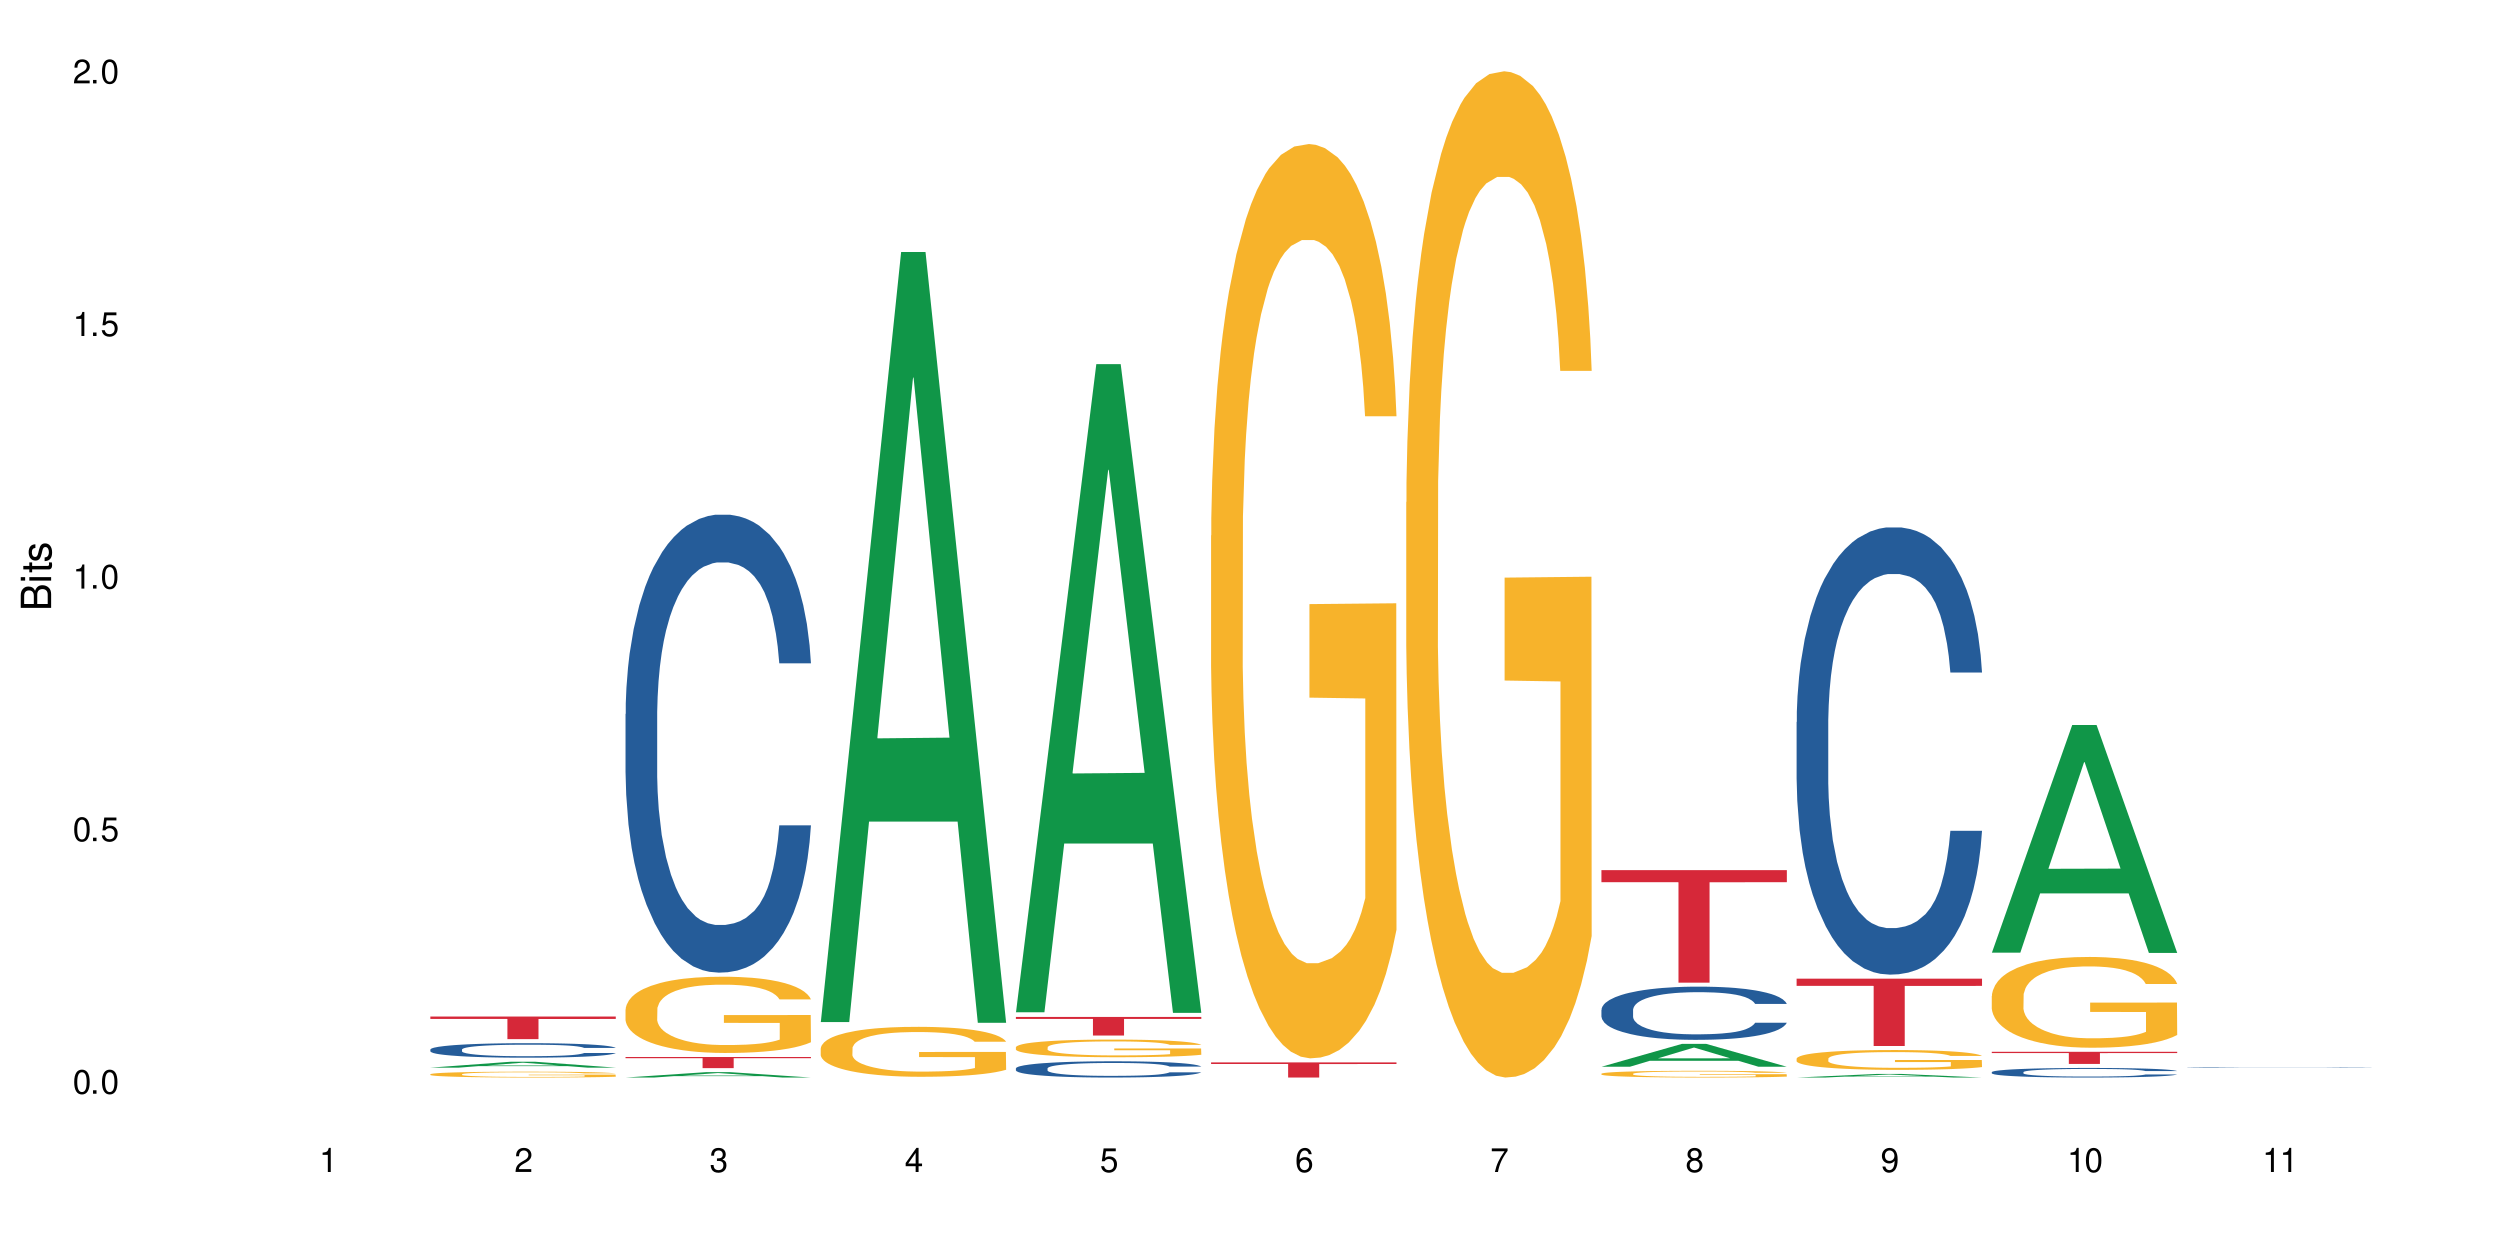 <?xml version="1.0" encoding="UTF-8"?>
<svg xmlns="http://www.w3.org/2000/svg" xmlns:xlink="http://www.w3.org/1999/xlink" width="720" height="360" viewBox="0 0 720 360">
<defs>
<g>
<g id="glyph-0-0">
</g>
<g id="glyph-0-1">
<path d="M 2.641 -6.938 C 2 -6.938 1.422 -6.656 1.078 -6.172 C 0.641 -5.562 0.406 -4.641 0.406 -3.359 C 0.406 -1.016 1.188 0.219 2.641 0.219 C 4.078 0.219 4.859 -1.016 4.859 -3.297 C 4.859 -4.641 4.656 -5.547 4.203 -6.172 C 3.844 -6.656 3.281 -6.938 2.641 -6.938 Z M 2.641 -6.188 C 3.547 -6.188 4 -5.25 4 -3.375 C 4 -1.406 3.562 -0.484 2.625 -0.484 C 1.734 -0.484 1.281 -1.438 1.281 -3.344 C 1.281 -5.25 1.734 -6.188 2.641 -6.188 Z M 2.641 -6.188 "/>
</g>
<g id="glyph-0-2">
<path d="M 1.828 -1 L 0.828 -1 L 0.828 0 L 1.828 0 Z M 1.828 -1 "/>
</g>
<g id="glyph-0-3">
<path d="M 4.562 -6.797 L 1.062 -6.797 L 0.547 -3.094 L 1.328 -3.094 C 1.719 -3.562 2.047 -3.734 2.578 -3.734 C 3.484 -3.734 4.062 -3.109 4.062 -2.094 C 4.062 -1.125 3.484 -0.531 2.578 -0.531 C 1.828 -0.531 1.375 -0.906 1.188 -1.672 L 0.328 -1.672 C 0.453 -1.109 0.547 -0.844 0.75 -0.594 C 1.125 -0.078 1.828 0.219 2.594 0.219 C 3.969 0.219 4.922 -0.781 4.922 -2.219 C 4.922 -3.562 4.031 -4.484 2.719 -4.484 C 2.25 -4.484 1.859 -4.359 1.469 -4.062 L 1.734 -5.969 L 4.562 -5.969 Z M 4.562 -6.797 "/>
</g>
<g id="glyph-0-4">
<path d="M 2.484 -4.938 L 2.484 0 L 3.328 0 L 3.328 -6.938 L 2.766 -6.938 C 2.469 -5.875 2.281 -5.734 0.984 -5.562 L 0.984 -4.938 Z M 2.484 -4.938 "/>
</g>
<g id="glyph-0-5">
<path d="M 4.859 -0.828 L 1.281 -0.828 C 1.359 -1.406 1.672 -1.781 2.5 -2.281 L 3.469 -2.828 C 4.406 -3.344 4.906 -4.062 4.906 -4.906 C 4.906 -5.484 4.672 -6.031 4.266 -6.406 C 3.859 -6.766 3.375 -6.938 2.719 -6.938 C 1.859 -6.938 1.219 -6.625 0.844 -6.031 C 0.609 -5.672 0.5 -5.234 0.484 -4.531 L 1.328 -4.531 C 1.359 -5.016 1.406 -5.281 1.531 -5.516 C 1.75 -5.938 2.188 -6.203 2.703 -6.203 C 3.469 -6.203 4.031 -5.641 4.031 -4.891 C 4.031 -4.344 3.719 -3.859 3.125 -3.516 L 2.234 -3 C 0.812 -2.172 0.406 -1.531 0.328 -0.016 L 4.859 -0.016 Z M 4.859 -0.828 "/>
</g>
<g id="glyph-0-6">
<path d="M 2.125 -3.188 L 2.578 -3.188 C 3.5 -3.188 3.984 -2.766 3.984 -1.922 C 3.984 -1.062 3.469 -0.531 2.594 -0.531 C 1.656 -0.531 1.203 -1 1.156 -2.016 L 0.312 -2.016 C 0.344 -1.453 0.438 -1.094 0.609 -0.781 C 0.953 -0.109 1.625 0.219 2.547 0.219 C 3.953 0.219 4.859 -0.625 4.859 -1.938 C 4.859 -2.828 4.516 -3.297 3.703 -3.594 C 4.344 -3.844 4.656 -4.328 4.656 -5.031 C 4.656 -6.219 3.875 -6.938 2.578 -6.938 C 1.203 -6.938 0.484 -6.172 0.453 -4.703 L 1.297 -4.703 C 1.312 -5.125 1.344 -5.359 1.453 -5.578 C 1.641 -5.969 2.062 -6.203 2.594 -6.203 C 3.344 -6.203 3.797 -5.75 3.797 -5 C 3.797 -4.516 3.609 -4.219 3.25 -4.047 C 3.016 -3.953 2.703 -3.922 2.125 -3.906 Z M 2.125 -3.188 "/>
</g>
<g id="glyph-0-7">
<path d="M 3.141 -1.672 L 3.141 0 L 3.984 0 L 3.984 -1.672 L 4.984 -1.672 L 4.984 -2.438 L 3.984 -2.438 L 3.984 -6.938 L 3.359 -6.938 L 0.266 -2.578 L 0.266 -1.672 Z M 3.141 -2.438 L 1 -2.438 L 3.141 -5.5 Z M 3.141 -2.438 "/>
</g>
<g id="glyph-0-8">
<path d="M 4.781 -5.125 C 4.609 -6.266 3.891 -6.938 2.844 -6.938 C 2.094 -6.938 1.422 -6.578 1.031 -5.953 C 0.594 -5.266 0.406 -4.422 0.406 -3.172 C 0.406 -2 0.578 -1.25 0.984 -0.641 C 1.359 -0.078 1.953 0.219 2.703 0.219 C 3.984 0.219 4.922 -0.75 4.922 -2.094 C 4.922 -3.375 4.062 -4.281 2.844 -4.281 C 2.172 -4.281 1.641 -4.031 1.281 -3.516 C 1.281 -5.234 1.828 -6.188 2.797 -6.188 C 3.391 -6.188 3.797 -5.797 3.938 -5.125 Z M 2.734 -3.531 C 3.547 -3.531 4.062 -2.953 4.062 -2.031 C 4.062 -1.156 3.484 -0.531 2.703 -0.531 C 1.922 -0.531 1.328 -1.188 1.328 -2.078 C 1.328 -2.938 1.906 -3.531 2.734 -3.531 Z M 2.734 -3.531 "/>
</g>
<g id="glyph-0-9">
<path d="M 4.984 -6.797 L 0.438 -6.797 L 0.438 -5.969 L 4.109 -5.969 C 2.5 -3.656 1.828 -2.234 1.328 0 L 2.219 0 C 2.594 -2.172 3.453 -4.047 4.984 -6.094 Z M 4.984 -6.797 "/>
</g>
<g id="glyph-0-10">
<path d="M 3.75 -3.656 C 4.469 -4.094 4.688 -4.438 4.688 -5.078 C 4.688 -6.172 3.844 -6.938 2.641 -6.938 C 1.438 -6.938 0.594 -6.172 0.594 -5.094 C 0.594 -4.438 0.812 -4.094 1.516 -3.656 C 0.734 -3.266 0.359 -2.703 0.359 -1.922 C 0.359 -0.656 1.281 0.219 2.641 0.219 C 3.984 0.219 4.922 -0.656 4.922 -1.922 C 4.922 -2.703 4.531 -3.266 3.75 -3.656 Z M 2.641 -6.188 C 3.359 -6.188 3.812 -5.75 3.812 -5.062 C 3.812 -4.406 3.344 -3.984 2.641 -3.984 C 1.922 -3.984 1.453 -4.406 1.453 -5.078 C 1.453 -5.75 1.922 -6.188 2.641 -6.188 Z M 2.641 -3.266 C 3.484 -3.266 4.062 -2.719 4.062 -1.906 C 4.062 -1.078 3.484 -0.531 2.625 -0.531 C 1.797 -0.531 1.219 -1.094 1.219 -1.906 C 1.219 -2.719 1.781 -3.266 2.641 -3.266 Z M 2.641 -3.266 "/>
</g>
<g id="glyph-0-11">
<path d="M 0.516 -1.578 C 0.672 -0.453 1.406 0.219 2.438 0.219 C 3.188 0.219 3.859 -0.141 4.266 -0.766 C 4.688 -1.453 4.891 -2.297 4.891 -3.547 C 4.891 -4.719 4.703 -5.453 4.312 -6.078 C 3.938 -6.641 3.344 -6.938 2.594 -6.938 C 1.297 -6.938 0.359 -5.969 0.359 -4.625 C 0.359 -3.344 1.234 -2.453 2.453 -2.453 C 3.094 -2.453 3.578 -2.672 4.016 -3.203 C 4 -1.484 3.469 -0.531 2.5 -0.531 C 1.906 -0.531 1.484 -0.906 1.359 -1.578 Z M 2.578 -6.203 C 3.375 -6.203 3.969 -5.531 3.969 -4.641 C 3.969 -3.797 3.391 -3.188 2.547 -3.188 C 1.734 -3.188 1.234 -3.766 1.234 -4.688 C 1.234 -5.562 1.797 -6.203 2.578 -6.203 Z M 2.578 -6.203 "/>
</g>
<g id="glyph-1-0">
</g>
<g id="glyph-1-1">
<path d="M 0 -0.953 L 0 -4.891 C 0 -5.719 -0.234 -6.344 -0.734 -6.797 C -1.188 -7.234 -1.812 -7.469 -2.5 -7.469 C -3.547 -7.469 -4.188 -7 -4.625 -5.875 C -4.984 -6.688 -5.625 -7.094 -6.531 -7.094 C -7.172 -7.094 -7.734 -6.859 -8.141 -6.391 C -8.562 -5.922 -8.75 -5.344 -8.75 -4.5 L -8.75 -0.953 Z M -4.984 -2.062 L -7.766 -2.062 L -7.766 -4.219 C -7.766 -4.844 -7.688 -5.203 -7.453 -5.5 C -7.219 -5.812 -6.859 -5.969 -6.375 -5.969 C -5.891 -5.969 -5.531 -5.812 -5.297 -5.5 C -5.062 -5.203 -4.984 -4.844 -4.984 -4.219 Z M -0.984 -2.062 L -4 -2.062 L -4 -4.781 C -4 -5.766 -3.438 -6.359 -2.484 -6.359 C -1.547 -6.359 -0.984 -5.766 -0.984 -4.781 Z M -0.984 -2.062 "/>
</g>
<g id="glyph-1-2">
<path d="M -6.281 -1.797 L -6.281 -0.797 L 0 -0.797 L 0 -1.797 Z M -8.75 -1.797 L -8.75 -0.797 L -7.484 -0.797 L -7.484 -1.797 Z M -8.75 -1.797 "/>
</g>
<g id="glyph-1-3">
<path d="M -6.281 -3.047 L -6.281 -2.016 L -8.016 -2.016 L -8.016 -1.016 L -6.281 -1.016 L -6.281 -0.172 L -5.469 -0.172 L -5.469 -1.016 L -0.719 -1.016 C -0.078 -1.016 0.281 -1.453 0.281 -2.234 C 0.281 -2.5 0.25 -2.719 0.188 -3.047 L -0.641 -3.047 C -0.609 -2.906 -0.594 -2.766 -0.594 -2.562 C -0.594 -2.141 -0.719 -2.016 -1.156 -2.016 L -5.469 -2.016 L -5.469 -3.047 Z M -6.281 -3.047 "/>
</g>
<g id="glyph-1-4">
<path d="M -4.531 -5.25 C -5.766 -5.25 -6.469 -4.422 -6.469 -2.969 C -6.469 -1.516 -5.719 -0.562 -4.547 -0.562 C -3.562 -0.562 -3.094 -1.062 -2.734 -2.562 L -2.516 -3.484 C -2.344 -4.188 -2.094 -4.469 -1.641 -4.469 C -1.047 -4.469 -0.641 -3.875 -0.641 -3 C -0.641 -2.453 -0.797 -2 -1.062 -1.75 C -1.25 -1.594 -1.422 -1.531 -1.875 -1.469 L -1.875 -0.406 C -0.422 -0.453 0.281 -1.266 0.281 -2.922 C 0.281 -4.5 -0.5 -5.516 -1.719 -5.516 C -2.656 -5.516 -3.172 -4.984 -3.469 -3.734 L -3.703 -2.766 C -3.891 -1.953 -4.156 -1.609 -4.594 -1.609 C -5.188 -1.609 -5.547 -2.125 -5.547 -2.938 C -5.547 -3.75 -5.203 -4.172 -4.531 -4.203 Z M -4.531 -5.25 "/>
</g>
</g>
</defs>
<rect x="-72" y="-36" width="864" height="432" fill="rgb(100%, 100%, 100%)" fill-opacity="1"/>
<path fill-rule="nonzero" fill="rgb(6.275%, 58.824%, 28.235%)" fill-opacity="1" d="M 123.941 307.48 L 124 307.477 L 147.105 305.781 L 154.125 305.781 L 177.344 307.48 L 169.184 307.48 L 163.367 307.039 L 137.863 307.039 L 132.156 307.48 L 123.941 307.48 L 140.316 306.855 L 161.027 306.852 L 150.699 306.059 L 150.586 306.059 L 150.473 306.062 L 140.258 306.852 L 140.316 306.855 Z M 123.941 307.48 "/>
<path fill-rule="nonzero" fill="rgb(14.51%, 36.078%, 60%)" fill-opacity="1" d="M 123.941 302.258 L 124.008 302.254 L 124.008 302.16 L 124.203 302.016 L 124.66 301.832 L 125.113 301.707 L 126.285 301.48 L 127.914 301.266 L 129.609 301.098 L 130.844 300.996 L 131.953 300.922 L 134.492 300.777 L 136.121 300.707 L 137.879 300.641 L 140.027 300.578 L 141.59 300.539 L 145.109 300.477 L 147.711 300.449 L 149.73 300.438 L 154.094 300.438 L 156.699 300.453 L 158.59 300.473 L 160.672 300.504 L 162.43 300.539 L 165.492 300.621 L 168.227 300.73 L 169.465 300.789 L 171.418 300.91 L 172.914 301.023 L 173.957 301.121 L 175.129 301.266 L 176.172 301.438 L 176.953 301.629 L 177.344 301.797 L 168.227 301.797 L 167.77 301.641 L 167.25 301.523 L 166.273 301.367 L 165.297 301.258 L 163.93 301.145 L 162.691 301.074 L 160.996 301 L 159.5 300.953 L 157.938 300.922 L 156.438 300.898 L 153.574 300.875 L 150.254 300.875 L 149.016 300.883 L 146.477 300.914 L 145.109 300.938 L 143.152 300.992 L 141.785 301.043 L 140.156 301.117 L 139.051 301.184 L 137.684 301.281 L 136.707 301.371 L 135.598 301.496 L 134.949 301.594 L 134.363 301.699 L 133.84 301.824 L 133.449 301.961 L 133.191 302.102 L 133.059 302.238 L 133.059 302.828 L 133.191 302.969 L 133.516 303.129 L 134.363 303.359 L 135.598 303.562 L 137.031 303.723 L 138.398 303.84 L 139.18 303.891 L 140.223 303.953 L 141.852 304.027 L 144.195 304.105 L 145.562 304.137 L 147.648 304.168 L 149.797 304.184 L 152.66 304.184 L 155.203 304.168 L 156.895 304.148 L 158.652 304.117 L 161.062 304.051 L 162.559 303.992 L 163.863 303.918 L 164.84 303.848 L 165.492 303.785 L 166.469 303.668 L 167.25 303.535 L 167.836 303.402 L 168.227 303.273 L 177.344 303.273 L 176.953 303.426 L 176.367 303.574 L 175.781 303.684 L 174.867 303.82 L 173.828 303.938 L 172.328 304.07 L 171.09 304.16 L 169.465 304.254 L 167.965 304.328 L 166.336 304.391 L 163.93 304.469 L 162.363 304.508 L 160.672 304.539 L 158.652 304.57 L 156.113 304.598 L 153.379 304.613 L 150.84 304.617 L 148.102 304.609 L 146.086 304.594 L 143.414 304.559 L 140.094 304.492 L 137.684 304.418 L 135.793 304.348 L 134.168 304.27 L 132.344 304.168 L 130 304 L 128.566 303.867 L 127.59 303.762 L 126.48 303.613 L 125.699 303.48 L 124.789 303.266 L 124.137 302.996 L 123.941 302.785 Z M 123.941 302.258 "/>
<path fill-rule="nonzero" fill="rgb(96.863%, 70.196%, 16.863%)" fill-opacity="1" d="M 123.941 309.367 L 124.008 309.367 L 124.008 309.336 L 124.27 309.266 L 124.918 309.172 L 125.766 309.094 L 126.676 309.031 L 127.266 308.996 L 128.242 308.953 L 129.086 308.918 L 131.234 308.848 L 133.973 308.785 L 135.469 308.758 L 137.164 308.73 L 139.57 308.699 L 140.68 308.691 L 144.066 308.664 L 147.906 308.648 L 152.141 308.645 L 154.094 308.648 L 156.766 308.652 L 160.41 308.668 L 162.496 308.684 L 164.125 308.699 L 165.816 308.719 L 167.902 308.75 L 169.855 308.789 L 171.418 308.824 L 172.98 308.871 L 174.281 308.922 L 175.391 308.977 L 176.367 309.039 L 176.953 309.094 L 177.344 309.148 L 168.293 309.148 L 167.77 309.094 L 167.184 309.051 L 166.207 309 L 165.23 308.965 L 164.254 308.934 L 162.43 308.895 L 160.867 308.871 L 158.914 308.848 L 157.023 308.836 L 154.875 308.824 L 150.121 308.824 L 146.996 308.832 L 145.172 308.844 L 143.871 308.859 L 142.047 308.883 L 140.941 308.898 L 140.289 308.91 L 138.336 308.961 L 137.031 309.004 L 136.316 309.031 L 135.402 309.078 L 134.754 309.121 L 134.035 309.18 L 133.645 309.227 L 133.125 309.332 L 133.059 309.609 L 133.254 309.668 L 133.645 309.73 L 134.168 309.785 L 134.949 309.844 L 135.73 309.891 L 137.098 309.949 L 138.27 309.992 L 139.18 310.016 L 140.941 310.059 L 141.656 310.07 L 143.348 310.102 L 145.109 310.121 L 147.258 310.141 L 148.883 310.148 L 151.488 310.156 L 154.812 310.156 L 158.719 310.148 L 161.191 310.137 L 162.887 310.121 L 163.992 310.113 L 165.359 310.094 L 166.336 310.078 L 167.25 310.062 L 168.355 310.035 L 168.355 309.668 L 152.27 309.668 L 152.27 309.496 L 177.277 309.492 L 177.344 310.094 L 175.977 310.137 L 174.281 310.176 L 172.656 310.207 L 170.961 310.234 L 168.551 310.262 L 166.598 310.281 L 163.602 310.305 L 160.867 310.316 L 158 310.328 L 155.461 310.332 L 152.465 310.332 L 149.797 310.328 L 146.93 310.32 L 144.652 310.309 L 142.566 310.293 L 140.484 310.273 L 137.879 310.238 L 136.188 310.215 L 134.426 310.18 L 132.668 310.145 L 131.105 310.102 L 130.062 310.07 L 129.023 310.031 L 127.914 309.984 L 126.871 309.934 L 126.09 309.887 L 125.375 309.832 L 124.855 309.781 L 124.332 309.711 L 124.074 309.656 L 123.941 309.609 Z M 123.941 309.367 "/>
<path fill-rule="nonzero" fill="rgb(83.922%, 15.686%, 22.353%)" fill-opacity="1" d="M 123.941 292.766 L 177.344 292.766 L 177.344 293.461 L 155.086 293.469 L 155.086 299.273 L 146.133 299.273 L 146.133 293.473 L 146.004 293.461 L 123.941 293.461 Z M 123.941 292.766 "/>
<path fill-rule="nonzero" fill="rgb(6.275%, 58.824%, 28.235%)" fill-opacity="1" d="M 180.152 310.332 L 180.211 310.328 L 203.316 308.781 L 210.336 308.781 L 233.555 310.332 L 225.395 310.332 L 219.578 309.93 L 194.074 309.93 L 188.371 310.332 L 180.152 310.332 L 196.527 309.762 L 217.238 309.758 L 206.91 309.035 L 206.797 309.035 L 206.684 309.039 L 196.473 309.758 L 196.527 309.762 Z M 180.152 310.332 "/>
<path fill-rule="nonzero" fill="rgb(14.51%, 36.078%, 60%)" fill-opacity="1" d="M 180.152 205.629 L 180.219 205.508 L 180.219 202.617 L 180.414 198.035 L 180.871 192.25 L 181.324 188.27 L 182.5 181.16 L 184.125 174.289 L 185.82 168.984 L 187.059 165.848 L 188.164 163.438 L 190.703 158.977 L 192.332 156.688 L 194.09 154.641 L 196.238 152.59 L 197.801 151.383 L 201.32 149.457 L 203.922 148.613 L 205.941 148.25 L 210.305 148.25 L 212.91 148.73 L 214.801 149.336 L 216.883 150.301 L 218.641 151.383 L 221.703 154.035 L 224.438 157.41 L 225.676 159.34 L 227.629 163.078 L 229.125 166.691 L 230.168 169.828 L 231.34 174.289 L 232.383 179.711 L 233.164 185.859 L 233.555 191.043 L 224.438 191.043 L 223.98 186.223 L 223.461 182.484 L 222.484 177.543 L 221.508 174.047 L 220.141 170.551 L 218.902 168.262 L 217.207 165.969 L 215.711 164.523 L 214.148 163.438 L 212.648 162.715 L 209.785 161.992 L 206.465 161.992 L 205.227 162.234 L 202.688 163.199 L 201.32 164.043 L 199.363 165.73 L 197.996 167.297 L 196.371 169.707 L 195.262 171.758 L 193.895 174.891 L 192.918 177.664 L 191.812 181.641 L 191.16 184.656 L 190.574 188.031 L 190.051 192.008 L 189.66 196.227 L 189.402 200.688 L 189.27 205.027 L 189.27 223.711 L 189.402 228.051 L 189.727 233.113 L 190.574 240.465 L 191.812 246.855 L 193.242 251.918 L 194.609 255.535 L 195.395 257.223 L 196.434 259.152 L 198.062 261.562 L 200.406 263.973 L 201.773 264.938 L 203.859 265.902 L 206.008 266.383 L 208.875 266.383 L 211.414 265.902 L 213.105 265.297 L 214.863 264.336 L 217.273 262.285 L 218.773 260.355 L 220.074 258.066 L 221.051 255.777 L 221.703 253.848 L 222.68 250.109 L 223.461 246.012 L 224.047 241.793 L 224.438 237.695 L 233.555 237.695 L 233.164 242.516 L 232.578 247.219 L 231.992 250.711 L 231.082 254.934 L 230.039 258.668 L 228.539 262.887 L 227.305 265.66 L 225.676 268.676 L 224.176 270.965 L 222.551 273.012 L 220.141 275.426 L 218.578 276.629 L 216.883 277.715 L 214.863 278.68 L 212.324 279.523 L 209.59 280.004 L 207.051 280.125 L 204.316 279.883 L 202.297 279.402 L 199.625 278.316 L 196.305 276.148 L 193.895 273.855 L 192.008 271.566 L 190.379 269.156 L 188.555 265.902 L 186.211 260.598 L 184.777 256.5 L 183.801 253.125 L 182.695 248.422 L 181.914 244.203 L 181 237.453 L 180.348 228.895 L 180.152 222.266 Z M 180.152 205.629 "/>
<path fill-rule="nonzero" fill="rgb(96.863%, 70.196%, 16.863%)" fill-opacity="1" d="M 180.152 290.699 L 180.219 290.68 L 180.219 290.277 L 180.48 289.375 L 181.129 288.129 L 181.977 287.105 L 182.891 286.305 L 183.477 285.883 L 184.453 285.281 L 185.297 284.84 L 187.449 283.938 L 190.184 283.094 L 191.68 282.734 L 193.375 282.395 L 195.785 282.012 L 196.891 281.871 L 200.277 281.551 L 204.121 281.352 L 208.352 281.289 L 210.305 281.309 L 212.977 281.391 L 216.621 281.609 L 218.707 281.812 L 220.336 282.012 L 222.027 282.273 L 224.113 282.672 L 226.066 283.156 L 227.629 283.637 L 229.191 284.238 L 230.492 284.879 L 231.602 285.582 L 232.578 286.426 L 233.164 287.129 L 233.555 287.828 L 224.504 287.828 L 223.98 287.129 L 223.395 286.586 L 222.418 285.922 L 221.441 285.441 L 220.465 285.062 L 218.641 284.539 L 217.078 284.219 L 215.125 283.938 L 213.238 283.758 L 211.086 283.637 L 209.785 283.598 L 206.332 283.598 L 203.207 283.738 L 201.383 283.898 L 200.082 284.059 L 198.258 284.359 L 197.152 284.602 L 196.5 284.762 L 194.547 285.383 L 193.242 285.945 L 192.527 286.324 L 191.617 286.926 L 190.965 287.469 L 190.246 288.27 L 189.855 288.871 L 189.336 290.238 L 189.27 293.848 L 189.465 294.609 L 189.855 295.434 L 190.379 296.156 L 191.16 296.918 L 191.941 297.5 L 193.309 298.281 L 194.48 298.805 L 195.395 299.145 L 197.152 299.688 L 197.867 299.867 L 199.562 300.227 L 201.32 300.508 L 203.469 300.75 L 205.098 300.871 L 207.699 300.969 L 211.023 300.969 L 214.93 300.852 L 217.402 300.688 L 219.098 300.527 L 220.203 300.387 L 221.57 300.168 L 222.551 299.969 L 223.461 299.746 L 224.566 299.406 L 224.566 294.609 L 208.484 294.59 L 208.484 292.344 L 233.488 292.324 L 233.555 300.168 L 232.188 300.711 L 230.492 301.23 L 228.867 301.633 L 227.172 301.973 L 224.762 302.355 L 222.809 302.594 L 219.812 302.875 L 217.078 303.055 L 214.215 303.176 L 211.672 303.238 L 208.68 303.258 L 206.008 303.219 L 203.141 303.098 L 200.863 302.938 L 198.777 302.734 L 196.695 302.477 L 194.09 302.055 L 192.398 301.711 L 190.641 301.293 L 188.879 300.789 L 187.316 300.246 L 186.277 299.828 L 185.234 299.344 L 184.125 298.742 L 183.086 298.062 L 182.305 297.438 L 181.586 296.738 L 181.066 296.074 L 180.543 295.172 L 180.285 294.449 L 180.152 293.828 Z M 180.152 290.699 "/>
<path fill-rule="nonzero" fill="rgb(83.922%, 15.686%, 22.353%)" fill-opacity="1" d="M 180.152 304.422 L 233.555 304.422 L 233.555 304.762 L 211.301 304.766 L 211.301 307.617 L 202.344 307.617 L 202.344 304.77 L 202.215 304.762 L 180.152 304.762 Z M 180.152 304.422 "/>
<path fill-rule="nonzero" fill="rgb(6.275%, 58.824%, 28.235%)" fill-opacity="1" d="M 236.367 294.355 L 236.422 294.145 L 259.527 72.57 L 266.547 72.57 L 289.766 294.562 L 281.609 294.562 L 275.789 236.617 L 250.285 236.617 L 244.582 294.355 L 236.367 294.355 L 252.738 212.645 L 273.449 212.438 L 263.121 108.84 L 263.008 108.633 L 262.895 109.258 L 252.684 212.438 L 252.738 212.645 Z M 236.367 294.355 "/>
<path fill-rule="nonzero" fill="rgb(96.863%, 70.196%, 16.863%)" fill-opacity="1" d="M 236.367 301.891 L 236.43 301.875 L 236.43 301.613 L 236.691 301.023 L 237.344 300.207 L 238.188 299.539 L 239.102 299.012 L 239.688 298.734 L 240.664 298.344 L 241.512 298.055 L 243.66 297.461 L 246.395 296.91 L 247.891 296.672 L 249.586 296.449 L 251.996 296.199 L 253.102 296.109 L 256.488 295.898 L 260.332 295.766 L 264.562 295.727 L 266.516 295.738 L 269.188 295.793 L 272.836 295.938 L 274.918 296.07 L 276.547 296.199 L 278.238 296.371 L 280.324 296.633 L 282.277 296.949 L 283.84 297.266 L 285.402 297.66 L 286.707 298.078 L 287.812 298.539 L 288.789 299.09 L 289.375 299.551 L 289.766 300.012 L 280.715 300.012 L 280.191 299.551 L 279.605 299.195 L 278.629 298.762 L 277.652 298.445 L 276.676 298.199 L 274.852 297.855 L 273.289 297.645 L 271.336 297.461 L 269.449 297.344 L 267.301 297.266 L 265.996 297.238 L 262.543 297.238 L 259.418 297.328 L 257.594 297.434 L 256.293 297.539 L 254.469 297.738 L 253.363 297.895 L 252.711 298 L 250.758 298.406 L 249.457 298.777 L 248.738 299.023 L 247.828 299.418 L 247.176 299.773 L 246.461 300.301 L 246.07 300.695 L 245.547 301.586 L 245.484 303.953 L 245.68 304.453 L 246.07 304.992 L 246.59 305.465 L 247.371 305.965 L 248.152 306.344 L 249.52 306.855 L 250.691 307.199 L 251.605 307.422 L 253.363 307.777 L 254.078 307.895 L 255.773 308.133 L 257.531 308.316 L 259.68 308.473 L 261.309 308.551 L 263.914 308.617 L 267.234 308.617 L 271.141 308.539 L 273.617 308.434 L 275.309 308.328 L 276.418 308.238 L 277.785 308.094 L 278.762 307.961 L 279.672 307.816 L 280.781 307.594 L 280.781 304.453 L 264.695 304.438 L 264.695 302.969 L 289.699 302.953 L 289.766 308.094 L 288.398 308.445 L 286.707 308.789 L 285.078 309.051 L 283.383 309.273 L 280.977 309.523 L 279.02 309.684 L 276.023 309.867 L 273.289 309.984 L 270.426 310.062 L 267.887 310.102 L 264.891 310.117 L 262.219 310.09 L 259.355 310.012 L 257.074 309.906 L 254.992 309.773 L 252.906 309.602 L 250.301 309.328 L 248.609 309.105 L 246.852 308.828 L 245.094 308.5 L 243.527 308.145 L 242.488 307.867 L 241.445 307.555 L 240.34 307.16 L 239.297 306.711 L 238.516 306.305 L 237.797 305.844 L 237.277 305.41 L 236.758 304.82 L 236.496 304.348 L 236.367 303.941 Z M 236.367 301.891 "/>
<path fill-rule="nonzero" fill="rgb(6.275%, 58.824%, 28.235%)" fill-opacity="1" d="M 292.578 291.531 L 292.633 291.355 L 315.738 104.863 L 322.758 104.863 L 345.977 291.707 L 337.82 291.707 L 332 242.934 L 306.496 242.934 L 300.793 291.531 L 292.578 291.531 L 308.949 222.758 L 329.66 222.582 L 319.336 135.391 L 319.219 135.215 L 319.105 135.742 L 308.895 222.582 L 308.949 222.758 Z M 292.578 291.531 "/>
<path fill-rule="nonzero" fill="rgb(14.51%, 36.078%, 60%)" fill-opacity="1" d="M 292.578 307.688 L 292.641 307.684 L 292.641 307.582 L 292.836 307.418 L 293.293 307.215 L 293.75 307.074 L 294.922 306.82 L 296.551 306.578 L 298.242 306.387 L 299.48 306.277 L 300.586 306.191 L 303.125 306.035 L 304.754 305.953 L 306.512 305.879 L 308.664 305.805 L 310.227 305.766 L 313.742 305.695 L 316.348 305.664 L 318.367 305.652 L 322.73 305.652 L 325.332 305.668 L 327.223 305.691 L 329.305 305.727 L 331.066 305.766 L 334.125 305.859 L 336.859 305.977 L 338.098 306.047 L 340.051 306.18 L 341.551 306.309 L 342.59 306.418 L 343.762 306.578 L 344.805 306.77 L 345.586 306.988 L 345.977 307.172 L 336.859 307.172 L 336.406 307 L 335.883 306.867 L 334.906 306.691 L 333.93 306.566 L 332.562 306.445 L 331.324 306.363 L 329.633 306.281 L 328.133 306.23 L 326.57 306.191 L 325.074 306.164 L 322.207 306.141 L 318.887 306.141 L 317.648 306.148 L 315.109 306.184 L 313.742 306.215 L 311.789 306.273 L 310.422 306.328 L 308.793 306.414 L 307.684 306.488 L 306.316 306.598 L 305.34 306.695 L 304.234 306.836 L 303.582 306.945 L 302.996 307.062 L 302.477 307.207 L 302.086 307.355 L 301.824 307.512 L 301.695 307.668 L 301.695 308.332 L 301.824 308.484 L 302.148 308.664 L 302.996 308.926 L 304.234 309.152 L 305.668 309.332 L 307.035 309.461 L 307.816 309.52 L 308.859 309.59 L 310.484 309.672 L 312.832 309.758 L 314.199 309.793 L 316.281 309.828 L 318.43 309.844 L 321.297 309.844 L 323.836 309.828 L 325.527 309.805 L 327.289 309.773 L 329.695 309.699 L 331.195 309.633 L 332.496 309.551 L 333.473 309.469 L 334.125 309.398 L 335.102 309.266 L 335.883 309.121 L 336.469 308.973 L 336.859 308.828 L 345.977 308.828 L 345.586 308.996 L 345 309.164 L 344.414 309.289 L 343.504 309.438 L 342.461 309.57 L 340.965 309.723 L 339.727 309.82 L 338.098 309.926 L 336.602 310.008 L 334.973 310.078 L 332.562 310.164 L 331 310.207 L 329.305 310.246 L 327.289 310.281 L 324.746 310.312 L 322.012 310.328 L 319.473 310.332 L 316.738 310.324 L 314.719 310.309 L 312.047 310.27 L 308.727 310.191 L 306.316 310.109 L 304.43 310.027 L 302.801 309.941 L 300.977 309.828 L 298.633 309.641 L 297.199 309.492 L 296.223 309.375 L 295.117 309.207 L 294.336 309.059 L 293.422 308.816 L 292.773 308.516 L 292.578 308.277 Z M 292.578 307.688 "/>
<path fill-rule="nonzero" fill="rgb(96.863%, 70.196%, 16.863%)" fill-opacity="1" d="M 292.578 301.578 L 292.641 301.574 L 292.641 301.48 L 292.902 301.27 L 293.555 300.984 L 294.398 300.746 L 295.312 300.559 L 295.898 300.461 L 296.875 300.324 L 297.723 300.223 L 299.871 300.012 L 302.605 299.816 L 304.105 299.734 L 305.797 299.652 L 308.207 299.566 L 309.312 299.531 L 312.699 299.457 L 316.543 299.41 L 320.773 299.398 L 322.73 299.402 L 325.398 299.422 L 329.047 299.473 L 331.129 299.52 L 332.758 299.566 L 334.449 299.625 L 336.535 299.719 L 338.488 299.832 L 340.051 299.941 L 341.613 300.082 L 342.918 300.23 L 344.023 300.395 L 345 300.59 L 345.586 300.75 L 345.977 300.914 L 336.926 300.914 L 336.406 300.75 L 335.82 300.625 L 334.84 300.473 L 333.863 300.359 L 332.887 300.273 L 331.066 300.152 L 329.5 300.078 L 327.547 300.012 L 325.66 299.969 L 323.512 299.941 L 322.207 299.934 L 318.758 299.934 L 315.629 299.965 L 313.809 300.004 L 312.504 300.039 L 310.68 300.109 L 309.574 300.164 L 308.922 300.203 L 306.969 300.348 L 305.668 300.477 L 304.949 300.566 L 304.039 300.703 L 303.387 300.828 L 302.672 301.016 L 302.281 301.156 L 301.758 301.473 L 301.695 302.309 L 301.891 302.484 L 302.281 302.676 L 302.801 302.844 L 303.582 303.02 L 304.363 303.156 L 305.73 303.336 L 306.902 303.457 L 307.816 303.535 L 309.574 303.66 L 310.289 303.703 L 311.984 303.785 L 313.742 303.852 L 315.891 303.906 L 317.52 303.934 L 320.125 303.957 L 323.445 303.957 L 327.352 303.93 L 329.828 303.895 L 331.52 303.855 L 332.629 303.824 L 333.996 303.773 L 334.973 303.727 L 335.883 303.676 L 336.992 303.598 L 336.992 302.484 L 320.906 302.48 L 320.906 301.961 L 345.914 301.953 L 345.977 303.773 L 344.609 303.898 L 342.918 304.02 L 341.289 304.113 L 339.598 304.191 L 337.188 304.281 L 335.234 304.336 L 332.238 304.398 L 329.5 304.441 L 326.637 304.469 L 324.098 304.484 L 321.102 304.488 L 318.43 304.48 L 315.566 304.453 L 313.285 304.414 L 311.203 304.367 L 309.117 304.309 L 306.512 304.211 L 304.82 304.129 L 303.062 304.031 L 301.305 303.918 L 299.742 303.793 L 298.699 303.695 L 297.656 303.582 L 296.551 303.441 L 295.508 303.285 L 294.727 303.141 L 294.008 302.977 L 293.488 302.824 L 292.969 302.613 L 292.707 302.449 L 292.578 302.305 Z M 292.578 301.578 "/>
<path fill-rule="nonzero" fill="rgb(83.922%, 15.686%, 22.353%)" fill-opacity="1" d="M 292.578 292.871 L 345.977 292.871 L 345.977 293.445 L 323.723 293.449 L 323.723 298.234 L 314.77 298.234 L 314.77 293.453 L 314.637 293.445 L 292.578 293.445 Z M 292.578 292.871 "/>
<path fill-rule="nonzero" fill="rgb(96.863%, 70.196%, 16.863%)" fill-opacity="1" d="M 348.789 154.266 L 348.852 154.023 L 348.852 149.215 L 349.113 138.391 L 349.766 123.48 L 350.613 111.215 L 351.523 101.598 L 352.109 96.547 L 353.086 89.332 L 353.934 84.043 L 356.082 73.219 L 358.816 63.121 L 360.316 58.789 L 362.008 54.703 L 364.418 50.133 L 365.523 48.449 L 368.91 44.602 L 372.754 42.195 L 376.988 41.477 L 378.941 41.715 L 381.609 42.68 L 385.258 45.324 L 387.34 47.727 L 388.969 50.133 L 390.664 53.258 L 392.746 58.07 L 394.699 63.84 L 396.262 69.613 L 397.824 76.828 L 399.129 84.523 L 400.234 92.941 L 401.211 103.039 L 401.797 111.457 L 402.188 119.875 L 393.137 119.875 L 392.617 111.457 L 392.031 104.965 L 391.055 97.027 L 390.078 91.258 L 389.098 86.688 L 387.277 80.434 L 385.715 76.586 L 383.758 73.219 L 381.871 71.055 L 379.723 69.613 L 378.418 69.133 L 374.969 69.133 L 371.844 70.816 L 370.02 72.738 L 368.715 74.664 L 366.891 78.27 L 365.785 81.156 L 365.133 83.078 L 363.18 90.535 L 361.879 97.27 L 361.16 101.836 L 360.25 109.051 L 359.598 115.547 L 358.883 125.164 L 358.492 132.379 L 357.969 148.734 L 357.906 192.02 L 358.102 201.16 L 358.492 211.02 L 359.012 219.676 L 359.793 228.816 L 360.574 235.789 L 361.941 245.168 L 363.117 251.422 L 364.027 255.508 L 365.785 262.004 L 366.5 264.168 L 368.195 268.496 L 369.953 271.863 L 372.102 274.746 L 373.73 276.191 L 376.336 277.395 L 379.656 277.395 L 383.562 275.949 L 386.039 274.027 L 387.73 272.102 L 388.84 270.418 L 390.207 267.773 L 391.184 265.367 L 392.094 262.723 L 393.203 258.637 L 393.203 201.16 L 377.117 200.918 L 377.117 173.984 L 402.125 173.742 L 402.188 267.773 L 400.82 274.266 L 399.129 280.52 L 397.5 285.328 L 395.809 289.418 L 393.398 293.988 L 391.445 296.871 L 388.449 300.238 L 385.715 302.402 L 382.848 303.848 L 380.309 304.566 L 377.312 304.809 L 374.641 304.328 L 371.777 302.887 L 369.496 300.961 L 367.414 298.555 L 365.328 295.43 L 362.727 290.379 L 361.031 286.293 L 359.273 281.242 L 357.516 275.23 L 355.953 268.734 L 354.91 263.684 L 353.867 257.914 L 352.762 250.699 L 351.719 242.523 L 350.938 235.066 L 350.223 226.652 L 349.699 218.715 L 349.18 207.891 L 348.918 199.234 L 348.789 191.781 Z M 348.789 154.266 "/>
<path fill-rule="nonzero" fill="rgb(83.922%, 15.686%, 22.353%)" fill-opacity="1" d="M 348.789 305.973 L 402.188 305.973 L 402.188 306.438 L 379.934 306.445 L 379.934 310.332 L 370.98 310.332 L 370.98 306.449 L 370.848 306.438 L 348.789 306.438 Z M 348.789 305.973 "/>
<path fill-rule="nonzero" fill="rgb(96.863%, 70.196%, 16.863%)" fill-opacity="1" d="M 405 144.652 L 405.066 144.387 L 405.066 139.094 L 405.324 127.184 L 405.977 110.777 L 406.824 97.277 L 407.734 86.691 L 408.32 81.133 L 409.297 73.195 L 410.145 67.371 L 412.293 55.461 L 415.027 44.348 L 416.527 39.582 L 418.219 35.082 L 420.629 30.055 L 421.738 28.203 L 425.121 23.965 L 428.965 21.32 L 433.199 20.527 L 435.152 20.789 L 437.82 21.848 L 441.469 24.762 L 443.551 27.406 L 445.18 30.055 L 446.875 33.496 L 448.957 38.789 L 450.91 45.141 L 452.473 51.492 L 454.039 59.43 L 455.34 67.902 L 456.445 77.164 L 457.426 88.281 L 458.012 97.543 L 458.402 106.805 L 449.348 106.805 L 448.828 97.543 L 448.242 90.398 L 447.266 81.664 L 446.289 75.312 L 445.312 70.281 L 443.488 63.402 L 441.926 59.168 L 439.973 55.461 L 438.082 53.078 L 435.934 51.492 L 434.629 50.961 L 431.18 50.961 L 428.055 52.816 L 426.23 54.934 L 424.926 57.051 L 423.105 61.02 L 421.996 64.195 L 421.348 66.312 L 419.391 74.516 L 418.09 81.93 L 417.375 86.957 L 416.461 94.898 L 415.809 102.043 L 415.094 112.629 L 414.703 120.57 L 414.184 138.566 L 414.117 186.207 L 414.312 196.262 L 414.703 207.113 L 415.223 216.641 L 416.004 226.699 L 416.785 234.375 L 418.156 244.695 L 419.328 251.578 L 420.238 256.078 L 421.996 263.223 L 422.715 265.605 L 424.406 270.367 L 426.164 274.074 L 428.312 277.25 L 429.941 278.836 L 432.547 280.16 L 435.867 280.16 L 439.777 278.574 L 442.25 276.457 L 443.945 274.34 L 445.051 272.484 L 446.418 269.574 L 447.395 266.926 L 448.309 264.016 L 449.414 259.516 L 449.414 196.262 L 433.328 195.996 L 433.328 166.355 L 458.336 166.09 L 458.402 269.574 L 457.031 276.719 L 455.34 283.602 L 453.711 288.895 L 452.02 293.395 L 449.609 298.422 L 447.656 301.598 L 444.66 305.305 L 441.926 307.688 L 439.059 309.273 L 436.52 310.066 L 433.523 310.332 L 430.855 309.805 L 427.988 308.215 L 425.707 306.098 L 423.625 303.453 L 421.543 300.012 L 418.938 294.453 L 417.242 289.953 L 415.484 284.395 L 413.727 277.777 L 412.164 270.633 L 411.121 265.074 L 410.078 258.723 L 408.973 250.781 L 407.93 241.785 L 407.148 233.578 L 406.434 224.316 L 405.91 215.582 L 405.391 203.672 L 405.129 194.145 L 405 185.941 Z M 405 144.652 "/>
<path fill-rule="nonzero" fill="rgb(6.275%, 58.824%, 28.235%)" fill-opacity="1" d="M 461.211 307.219 L 461.27 307.215 L 484.375 300.641 L 491.391 300.641 L 514.613 307.227 L 506.453 307.227 L 500.633 305.508 L 475.133 305.508 L 469.426 307.219 L 461.211 307.219 L 477.586 304.797 L 498.297 304.789 L 487.969 301.715 L 487.855 301.711 L 487.742 301.727 L 477.527 304.789 L 477.586 304.797 Z M 461.211 307.219 "/>
<path fill-rule="nonzero" fill="rgb(14.51%, 36.078%, 60%)" fill-opacity="1" d="M 461.211 290.828 L 461.277 290.812 L 461.277 290.477 L 461.473 289.945 L 461.926 289.273 L 462.383 288.812 L 463.555 287.984 L 465.184 287.188 L 466.879 286.574 L 468.113 286.207 L 469.223 285.93 L 471.762 285.41 L 473.391 285.145 L 475.148 284.906 L 477.297 284.668 L 478.859 284.531 L 482.375 284.305 L 484.98 284.207 L 487 284.164 L 491.363 284.164 L 493.969 284.223 L 495.855 284.293 L 497.941 284.402 L 499.699 284.531 L 502.762 284.836 L 505.496 285.23 L 506.73 285.453 L 508.688 285.887 L 510.184 286.305 L 511.227 286.672 L 512.398 287.188 L 513.441 287.816 L 514.223 288.531 L 514.613 289.133 L 505.496 289.133 L 505.039 288.574 L 504.52 288.141 L 503.543 287.566 L 502.562 287.16 L 501.195 286.754 L 499.961 286.488 L 498.266 286.223 L 496.77 286.055 L 495.207 285.93 L 493.707 285.844 L 490.844 285.762 L 487.52 285.762 L 486.285 285.789 L 483.742 285.902 L 482.375 286 L 480.422 286.195 L 479.055 286.375 L 477.426 286.656 L 476.32 286.895 L 474.953 287.258 L 473.977 287.578 L 472.867 288.043 L 472.219 288.391 L 471.633 288.785 L 471.109 289.246 L 470.719 289.734 L 470.457 290.254 L 470.328 290.758 L 470.328 292.926 L 470.457 293.43 L 470.785 294.016 L 471.633 294.871 L 472.867 295.613 L 474.301 296.199 L 475.668 296.621 L 476.449 296.816 L 477.492 297.039 L 479.121 297.32 L 481.465 297.602 L 482.832 297.711 L 484.918 297.824 L 487.066 297.879 L 489.93 297.879 L 492.469 297.824 L 494.164 297.754 L 495.922 297.641 L 498.332 297.402 L 499.828 297.18 L 501.133 296.914 L 502.109 296.648 L 502.762 296.426 L 503.738 295.992 L 504.52 295.516 L 505.105 295.023 L 505.496 294.551 L 514.613 294.551 L 514.223 295.109 L 513.637 295.656 L 513.051 296.059 L 512.137 296.551 L 511.094 296.984 L 509.598 297.473 L 508.359 297.797 L 506.73 298.145 L 505.234 298.41 L 503.605 298.648 L 501.195 298.93 L 499.633 299.07 L 497.941 299.195 L 495.922 299.309 L 493.383 299.406 L 490.648 299.461 L 488.105 299.477 L 485.371 299.445 L 483.352 299.391 L 480.684 299.266 L 477.363 299.012 L 474.953 298.746 L 473.062 298.48 L 471.438 298.203 L 469.613 297.824 L 467.27 297.207 L 465.836 296.73 L 464.859 296.34 L 463.75 295.793 L 462.969 295.305 L 462.059 294.52 L 461.406 293.527 L 461.211 292.758 Z M 461.211 290.828 "/>
<path fill-rule="nonzero" fill="rgb(96.863%, 70.196%, 16.863%)" fill-opacity="1" d="M 461.211 309.223 L 461.277 309.219 L 461.277 309.184 L 461.535 309.105 L 462.188 308.996 L 463.035 308.906 L 463.945 308.836 L 464.531 308.797 L 465.508 308.742 L 466.355 308.703 L 468.504 308.625 L 471.242 308.551 L 472.738 308.52 L 474.43 308.488 L 476.84 308.453 L 477.949 308.441 L 481.336 308.414 L 485.176 308.395 L 489.41 308.391 L 491.363 308.391 L 494.035 308.398 L 497.68 308.418 L 499.766 308.438 L 501.391 308.453 L 503.086 308.477 L 505.168 308.512 L 507.125 308.555 L 508.688 308.598 L 510.25 308.652 L 511.551 308.707 L 512.66 308.77 L 513.637 308.844 L 514.223 308.906 L 514.613 308.969 L 505.559 308.969 L 505.039 308.906 L 504.453 308.859 L 503.477 308.801 L 502.5 308.758 L 501.523 308.723 L 499.699 308.68 L 498.137 308.648 L 496.184 308.625 L 494.293 308.609 L 492.145 308.598 L 490.844 308.594 L 487.391 308.594 L 484.266 308.605 L 482.441 308.621 L 481.141 308.637 L 479.316 308.66 L 478.207 308.684 L 477.559 308.699 L 475.602 308.754 L 474.301 308.801 L 473.586 308.836 L 472.672 308.891 L 472.023 308.938 L 471.305 309.008 L 470.914 309.062 L 470.395 309.18 L 470.328 309.5 L 470.523 309.566 L 470.914 309.641 L 471.438 309.703 L 472.219 309.773 L 473 309.824 L 474.367 309.895 L 475.539 309.938 L 476.449 309.969 L 478.207 310.016 L 478.926 310.031 L 480.617 310.066 L 482.375 310.09 L 484.523 310.109 L 486.152 310.121 L 488.758 310.129 L 492.078 310.129 L 495.988 310.121 L 498.461 310.105 L 500.156 310.09 L 501.262 310.078 L 502.629 310.059 L 503.605 310.043 L 504.52 310.023 L 505.625 309.992 L 505.625 309.566 L 489.539 309.566 L 489.539 309.367 L 514.547 309.367 L 514.613 310.059 L 513.246 310.105 L 511.551 310.152 L 509.922 310.188 L 508.23 310.219 L 505.82 310.254 L 503.867 310.273 L 500.871 310.297 L 498.137 310.316 L 495.27 310.324 L 492.73 310.332 L 489.734 310.332 L 487.066 310.328 L 484.199 310.316 L 481.922 310.305 L 479.836 310.285 L 477.754 310.262 L 475.148 310.227 L 473.453 310.195 L 471.695 310.16 L 469.938 310.113 L 468.375 310.066 L 466.289 309.988 L 465.184 309.934 L 464.141 309.875 L 463.359 309.816 L 462.645 309.758 L 462.121 309.699 L 461.602 309.617 L 461.34 309.555 L 461.211 309.5 Z M 461.211 309.223 "/>
<path fill-rule="nonzero" fill="rgb(83.922%, 15.686%, 22.353%)" fill-opacity="1" d="M 461.211 250.598 L 514.613 250.598 L 514.613 254.066 L 492.355 254.098 L 492.355 283 L 483.402 283 L 483.402 254.129 L 483.273 254.066 L 461.211 254.066 Z M 461.211 250.598 "/>
<path fill-rule="nonzero" fill="rgb(6.275%, 58.824%, 28.235%)" fill-opacity="1" d="M 517.422 310.332 L 517.48 310.332 L 540.586 309.289 L 547.602 309.289 L 570.824 310.332 L 562.664 310.332 L 556.848 310.059 L 531.344 310.059 L 525.637 310.332 L 517.422 310.332 L 533.797 309.945 L 554.508 309.945 L 544.18 309.457 L 544.066 309.457 L 543.953 309.461 L 533.738 309.945 L 533.797 309.945 Z M 517.422 310.332 "/>
<path fill-rule="nonzero" fill="rgb(14.51%, 36.078%, 60%)" fill-opacity="1" d="M 517.422 207.945 L 517.488 207.828 L 517.488 205 L 517.684 200.527 L 518.141 194.879 L 518.594 190.992 L 519.766 184.047 L 521.395 177.336 L 523.09 172.156 L 524.324 169.094 L 525.434 166.742 L 527.973 162.383 L 529.602 160.148 L 531.359 158.145 L 533.508 156.145 L 535.07 154.969 L 538.586 153.086 L 541.191 152.262 L 543.211 151.906 L 547.574 151.906 L 550.18 152.379 L 552.066 152.965 L 554.152 153.91 L 555.91 154.969 L 558.973 157.559 L 561.707 160.855 L 562.945 162.738 L 564.898 166.387 L 566.395 169.918 L 567.438 172.98 L 568.609 177.336 L 569.652 182.633 L 570.434 188.637 L 570.824 193.699 L 561.707 193.699 L 561.25 188.992 L 560.73 185.34 L 559.754 180.516 L 558.777 177.102 L 557.41 173.688 L 556.172 171.449 L 554.477 169.211 L 552.98 167.801 L 551.418 166.742 L 549.918 166.035 L 547.055 165.328 L 543.734 165.328 L 542.496 165.562 L 539.957 166.504 L 538.586 167.328 L 536.633 168.977 L 535.266 170.508 L 533.637 172.863 L 532.531 174.863 L 531.164 177.926 L 530.188 180.633 L 529.078 184.516 L 528.43 187.461 L 527.844 190.758 L 527.32 194.641 L 526.93 198.762 L 526.672 203.117 L 526.539 207.355 L 526.539 225.605 L 526.672 229.84 L 526.996 234.785 L 527.844 241.969 L 529.078 248.207 L 530.512 253.152 L 531.879 256.684 L 532.66 258.332 L 533.703 260.215 L 535.332 262.57 L 537.676 264.926 L 539.043 265.867 L 541.129 266.809 L 543.277 267.277 L 546.141 267.277 L 548.684 266.809 L 550.375 266.219 L 552.133 265.277 L 554.543 263.277 L 556.039 261.391 L 557.344 259.156 L 558.32 256.918 L 558.973 255.035 L 559.949 251.387 L 560.73 247.383 L 561.316 243.262 L 561.707 239.262 L 570.824 239.262 L 570.434 243.969 L 569.848 248.559 L 569.262 251.973 L 568.348 256.094 L 567.309 259.742 L 565.809 263.863 L 564.57 266.57 L 562.945 269.516 L 561.445 271.754 L 559.816 273.754 L 557.41 276.109 L 555.844 277.285 L 554.152 278.344 L 552.133 279.285 L 549.594 280.109 L 546.859 280.582 L 544.32 280.699 L 541.582 280.465 L 539.566 279.992 L 536.895 278.934 L 533.574 276.812 L 531.164 274.578 L 529.273 272.34 L 527.648 269.984 L 525.824 266.809 L 523.48 261.629 L 522.047 257.625 L 521.07 254.328 L 519.961 249.738 L 519.18 245.617 L 518.27 239.023 L 517.617 230.664 L 517.422 224.191 Z M 517.422 207.945 "/>
<path fill-rule="nonzero" fill="rgb(96.863%, 70.196%, 16.863%)" fill-opacity="1" d="M 517.422 304.855 L 517.488 304.852 L 517.488 304.746 L 517.75 304.512 L 518.398 304.188 L 519.246 303.922 L 520.156 303.711 L 520.742 303.602 L 521.723 303.445 L 522.566 303.332 L 524.715 303.098 L 527.453 302.879 L 528.949 302.785 L 530.645 302.695 L 533.051 302.594 L 534.16 302.559 L 537.547 302.477 L 541.387 302.422 L 545.621 302.406 L 547.574 302.414 L 550.246 302.434 L 553.891 302.492 L 555.977 302.543 L 557.605 302.594 L 559.297 302.664 L 561.379 302.77 L 563.336 302.895 L 564.898 303.02 L 566.461 303.176 L 567.762 303.344 L 568.871 303.523 L 569.848 303.742 L 570.434 303.926 L 570.824 304.109 L 561.773 304.109 L 561.25 303.926 L 560.664 303.785 L 559.688 303.613 L 558.711 303.488 L 557.734 303.391 L 555.91 303.254 L 554.348 303.168 L 552.395 303.098 L 550.504 303.051 L 548.355 303.02 L 547.055 303.008 L 543.602 303.008 L 540.477 303.043 L 538.652 303.086 L 537.352 303.129 L 535.527 303.207 L 534.418 303.27 L 533.77 303.312 L 531.816 303.473 L 530.512 303.617 L 529.797 303.719 L 528.883 303.875 L 528.234 304.016 L 527.516 304.223 L 527.125 304.379 L 526.605 304.734 L 526.539 305.676 L 526.734 305.875 L 527.125 306.086 L 527.648 306.277 L 528.43 306.473 L 529.211 306.625 L 530.578 306.828 L 531.75 306.965 L 532.66 307.055 L 534.418 307.195 L 535.137 307.242 L 536.828 307.336 L 538.586 307.41 L 540.738 307.473 L 542.363 307.504 L 544.969 307.527 L 548.293 307.527 L 552.199 307.496 L 554.672 307.457 L 556.367 307.414 L 557.473 307.375 L 558.84 307.32 L 559.816 307.266 L 560.73 307.211 L 561.836 307.121 L 561.836 305.875 L 545.75 305.867 L 545.75 305.285 L 570.758 305.277 L 570.824 307.32 L 569.457 307.461 L 567.762 307.598 L 566.137 307.699 L 564.441 307.789 L 562.031 307.887 L 560.078 307.949 L 557.082 308.023 L 554.348 308.07 L 551.48 308.102 L 548.941 308.117 L 545.945 308.125 L 543.277 308.113 L 540.41 308.082 L 538.133 308.039 L 536.047 307.988 L 533.965 307.918 L 531.359 307.809 L 529.664 307.723 L 527.906 307.613 L 526.148 307.48 L 524.586 307.34 L 523.543 307.23 L 522.504 307.105 L 521.395 306.949 L 520.352 306.77 L 519.57 306.609 L 518.855 306.426 L 518.336 306.254 L 517.812 306.02 L 517.555 305.832 L 517.422 305.672 Z M 517.422 304.855 "/>
<path fill-rule="nonzero" fill="rgb(83.922%, 15.686%, 22.353%)" fill-opacity="1" d="M 517.422 281.863 L 570.824 281.863 L 570.824 283.938 L 548.566 283.957 L 548.566 301.242 L 539.613 301.242 L 539.613 283.973 L 539.484 283.938 L 517.422 283.938 Z M 517.422 281.863 "/>
<path fill-rule="nonzero" fill="rgb(6.275%, 58.824%, 28.235%)" fill-opacity="1" d="M 573.633 274.375 L 573.691 274.312 L 596.797 208.805 L 603.816 208.805 L 627.035 274.438 L 618.875 274.438 L 613.059 257.305 L 587.555 257.305 L 581.852 274.375 L 573.633 274.375 L 590.008 250.215 L 610.719 250.156 L 600.391 219.527 L 600.277 219.465 L 600.164 219.648 L 589.953 250.156 L 590.008 250.215 Z M 573.633 274.375 "/>
<path fill-rule="nonzero" fill="rgb(14.51%, 36.078%, 60%)" fill-opacity="1" d="M 573.633 308.773 L 573.699 308.77 L 573.699 308.711 L 573.895 308.613 L 574.352 308.492 L 574.805 308.41 L 575.98 308.262 L 577.605 308.117 L 579.301 308.004 L 580.539 307.941 L 581.645 307.891 L 584.184 307.797 L 585.812 307.746 L 587.57 307.703 L 589.719 307.66 L 591.281 307.637 L 594.801 307.598 L 597.402 307.578 L 599.422 307.57 L 603.785 307.57 L 606.391 307.582 L 608.281 307.594 L 610.363 307.613 L 612.121 307.637 L 615.184 307.691 L 617.918 307.762 L 619.156 307.805 L 621.109 307.883 L 622.605 307.957 L 623.648 308.023 L 624.82 308.117 L 625.863 308.23 L 626.645 308.359 L 627.035 308.469 L 617.918 308.469 L 617.461 308.367 L 616.941 308.289 L 615.965 308.184 L 614.988 308.109 L 613.621 308.039 L 612.383 307.988 L 610.688 307.941 L 609.191 307.91 L 607.629 307.891 L 606.129 307.875 L 603.266 307.859 L 599.945 307.859 L 598.707 307.863 L 596.168 307.883 L 594.801 307.902 L 592.844 307.938 L 591.477 307.969 L 589.852 308.02 L 588.742 308.062 L 587.375 308.129 L 586.398 308.188 L 585.293 308.27 L 584.641 308.332 L 584.055 308.402 L 583.531 308.488 L 583.141 308.574 L 582.883 308.668 L 582.75 308.762 L 582.75 309.152 L 582.883 309.242 L 583.207 309.348 L 584.055 309.504 L 585.293 309.637 L 586.723 309.742 L 588.09 309.816 L 588.871 309.852 L 589.914 309.895 L 591.543 309.945 L 593.887 309.996 L 595.254 310.016 L 597.34 310.035 L 599.488 310.043 L 602.355 310.043 L 604.895 310.035 L 606.586 310.023 L 608.344 310 L 610.754 309.957 L 612.254 309.918 L 613.555 309.871 L 614.531 309.824 L 615.184 309.781 L 616.16 309.703 L 616.941 309.617 L 617.527 309.531 L 617.918 309.445 L 627.035 309.445 L 626.645 309.543 L 626.059 309.645 L 625.473 309.715 L 624.559 309.805 L 623.52 309.883 L 622.02 309.973 L 620.785 310.031 L 619.156 310.094 L 617.656 310.141 L 616.031 310.184 L 613.621 310.234 L 612.059 310.258 L 610.363 310.281 L 608.344 310.301 L 605.805 310.32 L 603.07 310.328 L 600.531 310.332 L 597.793 310.328 L 595.777 310.316 L 593.105 310.293 L 589.785 310.25 L 587.375 310.203 L 585.488 310.152 L 583.859 310.102 L 582.035 310.035 L 579.691 309.922 L 578.258 309.836 L 577.281 309.766 L 576.176 309.668 L 575.391 309.582 L 574.48 309.438 L 573.828 309.258 L 573.633 309.121 Z M 573.633 308.773 "/>
<path fill-rule="nonzero" fill="rgb(96.863%, 70.196%, 16.863%)" fill-opacity="1" d="M 573.633 286.801 L 573.699 286.777 L 573.699 286.301 L 573.961 285.227 L 574.609 283.742 L 575.457 282.527 L 576.371 281.57 L 576.957 281.07 L 577.934 280.352 L 578.777 279.828 L 580.93 278.754 L 583.664 277.75 L 585.16 277.32 L 586.855 276.914 L 589.266 276.461 L 590.371 276.293 L 593.758 275.91 L 597.598 275.672 L 601.832 275.602 L 603.785 275.625 L 606.457 275.719 L 610.102 275.98 L 612.188 276.223 L 613.816 276.461 L 615.508 276.77 L 617.594 277.246 L 619.547 277.82 L 621.109 278.395 L 622.672 279.109 L 623.973 279.875 L 625.082 280.711 L 626.059 281.715 L 626.645 282.551 L 627.035 283.387 L 617.984 283.387 L 617.461 282.551 L 616.875 281.906 L 615.898 281.117 L 614.922 280.543 L 613.945 280.09 L 612.121 279.469 L 610.559 279.086 L 608.605 278.754 L 606.715 278.539 L 604.566 278.395 L 603.266 278.348 L 599.812 278.348 L 596.688 278.516 L 594.863 278.703 L 593.562 278.895 L 591.738 279.254 L 590.633 279.539 L 589.98 279.73 L 588.027 280.473 L 586.723 281.141 L 586.008 281.594 L 585.098 282.312 L 584.445 282.957 L 583.727 283.91 L 583.336 284.629 L 582.816 286.25 L 582.75 290.551 L 582.945 291.457 L 583.336 292.438 L 583.859 293.297 L 584.641 294.203 L 585.422 294.898 L 586.789 295.828 L 587.961 296.449 L 588.871 296.855 L 590.633 297.5 L 591.348 297.715 L 593.039 298.145 L 594.801 298.48 L 596.949 298.766 L 598.578 298.91 L 601.18 299.027 L 604.504 299.027 L 608.41 298.887 L 610.883 298.695 L 612.578 298.504 L 613.684 298.336 L 615.051 298.074 L 616.031 297.836 L 616.941 297.57 L 618.047 297.168 L 618.047 291.457 L 601.961 291.434 L 601.961 288.758 L 626.969 288.734 L 627.035 298.074 L 625.668 298.719 L 623.973 299.34 L 622.348 299.816 L 620.652 300.223 L 618.242 300.676 L 616.289 300.965 L 613.293 301.297 L 610.559 301.512 L 607.695 301.656 L 605.152 301.727 L 602.156 301.75 L 599.488 301.703 L 596.621 301.562 L 594.344 301.371 L 592.258 301.129 L 590.176 300.82 L 587.57 300.32 L 585.879 299.914 L 584.117 299.41 L 582.359 298.812 L 580.797 298.168 L 579.754 297.668 L 578.715 297.094 L 577.605 296.379 L 576.566 295.566 L 575.785 294.824 L 575.066 293.988 L 574.547 293.203 L 574.023 292.125 L 573.766 291.266 L 573.633 290.527 Z M 573.633 286.801 "/>
<path fill-rule="nonzero" fill="rgb(83.922%, 15.686%, 22.353%)" fill-opacity="1" d="M 573.633 302.914 L 627.035 302.914 L 627.035 303.289 L 604.781 303.293 L 604.781 306.406 L 595.824 306.406 L 595.824 303.297 L 595.695 303.289 L 573.633 303.289 Z M 573.633 302.914 "/>
<path fill-rule="nonzero" fill="rgb(14.51%, 36.078%, 60%)" fill-opacity="1" d="M 629.848 307.371 L 629.91 307.371 L 629.91 307.367 L 630.105 307.363 L 631.02 307.348 L 632.191 307.34 L 633.816 307.328 L 635.512 307.32 L 636.75 307.316 L 637.855 307.312 L 640.395 307.305 L 642.023 307.305 L 643.781 307.301 L 645.93 307.297 L 647.492 307.297 L 651.012 307.293 L 666.574 307.293 L 668.332 307.297 L 671.395 307.301 L 674.129 307.305 L 675.367 307.309 L 677.32 307.312 L 678.816 307.316 L 679.859 307.32 L 681.031 307.328 L 682.074 307.336 L 682.855 307.344 L 683.246 307.352 L 674.129 307.352 L 673.672 307.344 L 673.152 307.34 L 672.176 307.332 L 671.199 307.328 L 669.832 307.324 L 668.594 307.32 L 666.902 307.316 L 665.402 307.312 L 651.012 307.312 L 649.059 307.316 L 647.688 307.316 L 646.062 307.32 L 644.953 307.324 L 643.586 307.328 L 642.609 307.332 L 641.504 307.34 L 640.852 307.344 L 640.266 307.348 L 639.746 307.352 L 639.355 307.359 L 639.094 307.367 L 638.965 307.371 L 638.965 307.398 L 639.094 307.406 L 639.418 307.41 L 640.266 307.422 L 641.504 307.43 L 642.934 307.438 L 644.305 307.445 L 645.086 307.445 L 646.125 307.449 L 647.754 307.453 L 650.098 307.457 L 664.555 307.457 L 666.965 307.453 L 668.465 307.449 L 669.766 307.445 L 670.742 307.445 L 671.395 307.441 L 672.371 307.438 L 673.152 307.43 L 673.738 307.426 L 674.129 307.418 L 683.246 307.418 L 682.855 307.426 L 682.27 307.43 L 681.684 307.438 L 680.773 307.441 L 679.73 307.449 L 678.23 307.453 L 676.996 307.457 L 675.367 307.461 L 673.867 307.465 L 672.242 307.469 L 669.832 307.473 L 668.27 307.473 L 666.574 307.477 L 649.316 307.477 L 645.996 307.473 L 643.586 307.469 L 641.699 307.465 L 640.07 307.461 L 638.246 307.457 L 635.902 307.449 L 634.469 307.445 L 633.492 307.441 L 632.387 307.434 L 631.605 307.426 L 630.691 307.418 L 630.043 307.406 L 629.848 307.395 Z M 629.848 307.371 "/>
<g fill="rgb(0%, 0%, 0%)" fill-opacity="1">
<use xlink:href="#glyph-0-1" x="20.965" y="314.993"/>
<use xlink:href="#glyph-0-2" x="25.965" y="314.993"/>
<use xlink:href="#glyph-0-1" x="28.965" y="314.993"/>
</g>
<g fill="rgb(0%, 0%, 0%)" fill-opacity="1">
<use xlink:href="#glyph-0-1" x="20.965" y="242.251"/>
<use xlink:href="#glyph-0-2" x="25.965" y="242.251"/>
<use xlink:href="#glyph-0-3" x="28.965" y="242.251"/>
</g>
<g fill="rgb(0%, 0%, 0%)" fill-opacity="1">
<use xlink:href="#glyph-0-4" x="20.965" y="169.509"/>
<use xlink:href="#glyph-0-2" x="25.965" y="169.509"/>
<use xlink:href="#glyph-0-1" x="28.965" y="169.509"/>
</g>
<g fill="rgb(0%, 0%, 0%)" fill-opacity="1">
<use xlink:href="#glyph-0-4" x="20.965" y="96.767"/>
<use xlink:href="#glyph-0-2" x="25.965" y="96.767"/>
<use xlink:href="#glyph-0-3" x="28.965" y="96.767"/>
</g>
<g fill="rgb(0%, 0%, 0%)" fill-opacity="1">
<use xlink:href="#glyph-0-5" x="20.965" y="24.024"/>
<use xlink:href="#glyph-0-2" x="25.965" y="24.024"/>
<use xlink:href="#glyph-0-1" x="28.965" y="24.024"/>
</g>
<g fill="rgb(0%, 0%, 0%)" fill-opacity="1">
<use xlink:href="#glyph-0-4" x="91.93" y="337.532"/>
</g>
<g fill="rgb(0%, 0%, 0%)" fill-opacity="1">
<use xlink:href="#glyph-0-5" x="148.145" y="337.532"/>
</g>
<g fill="rgb(0%, 0%, 0%)" fill-opacity="1">
<use xlink:href="#glyph-0-6" x="204.355" y="337.532"/>
</g>
<g fill="rgb(0%, 0%, 0%)" fill-opacity="1">
<use xlink:href="#glyph-0-7" x="260.566" y="337.532"/>
</g>
<g fill="rgb(0%, 0%, 0%)" fill-opacity="1">
<use xlink:href="#glyph-0-3" x="316.777" y="337.532"/>
</g>
<g fill="rgb(0%, 0%, 0%)" fill-opacity="1">
<use xlink:href="#glyph-0-8" x="372.988" y="337.532"/>
</g>
<g fill="rgb(0%, 0%, 0%)" fill-opacity="1">
<use xlink:href="#glyph-0-9" x="429.199" y="337.532"/>
</g>
<g fill="rgb(0%, 0%, 0%)" fill-opacity="1">
<use xlink:href="#glyph-0-10" x="485.41" y="337.532"/>
</g>
<g fill="rgb(0%, 0%, 0%)" fill-opacity="1">
<use xlink:href="#glyph-0-11" x="541.625" y="337.532"/>
</g>
<g fill="rgb(0%, 0%, 0%)" fill-opacity="1">
<use xlink:href="#glyph-0-4" x="595.336" y="337.532"/>
<use xlink:href="#glyph-0-1" x="600.336" y="337.532"/>
</g>
<g fill="rgb(0%, 0%, 0%)" fill-opacity="1">
<use xlink:href="#glyph-0-4" x="651.547" y="337.532"/>
<use xlink:href="#glyph-0-4" x="656.547" y="337.532"/>
</g>
<g fill="rgb(0%, 0%, 0%)" fill-opacity="1">
<use xlink:href="#glyph-1-1" x="14.725" y="176.012"/>
<use xlink:href="#glyph-1-2" x="14.725" y="168.012"/>
<use xlink:href="#glyph-1-3" x="14.725" y="165.012"/>
<use xlink:href="#glyph-1-4" x="14.725" y="162.012"/>
</g>
</svg>
